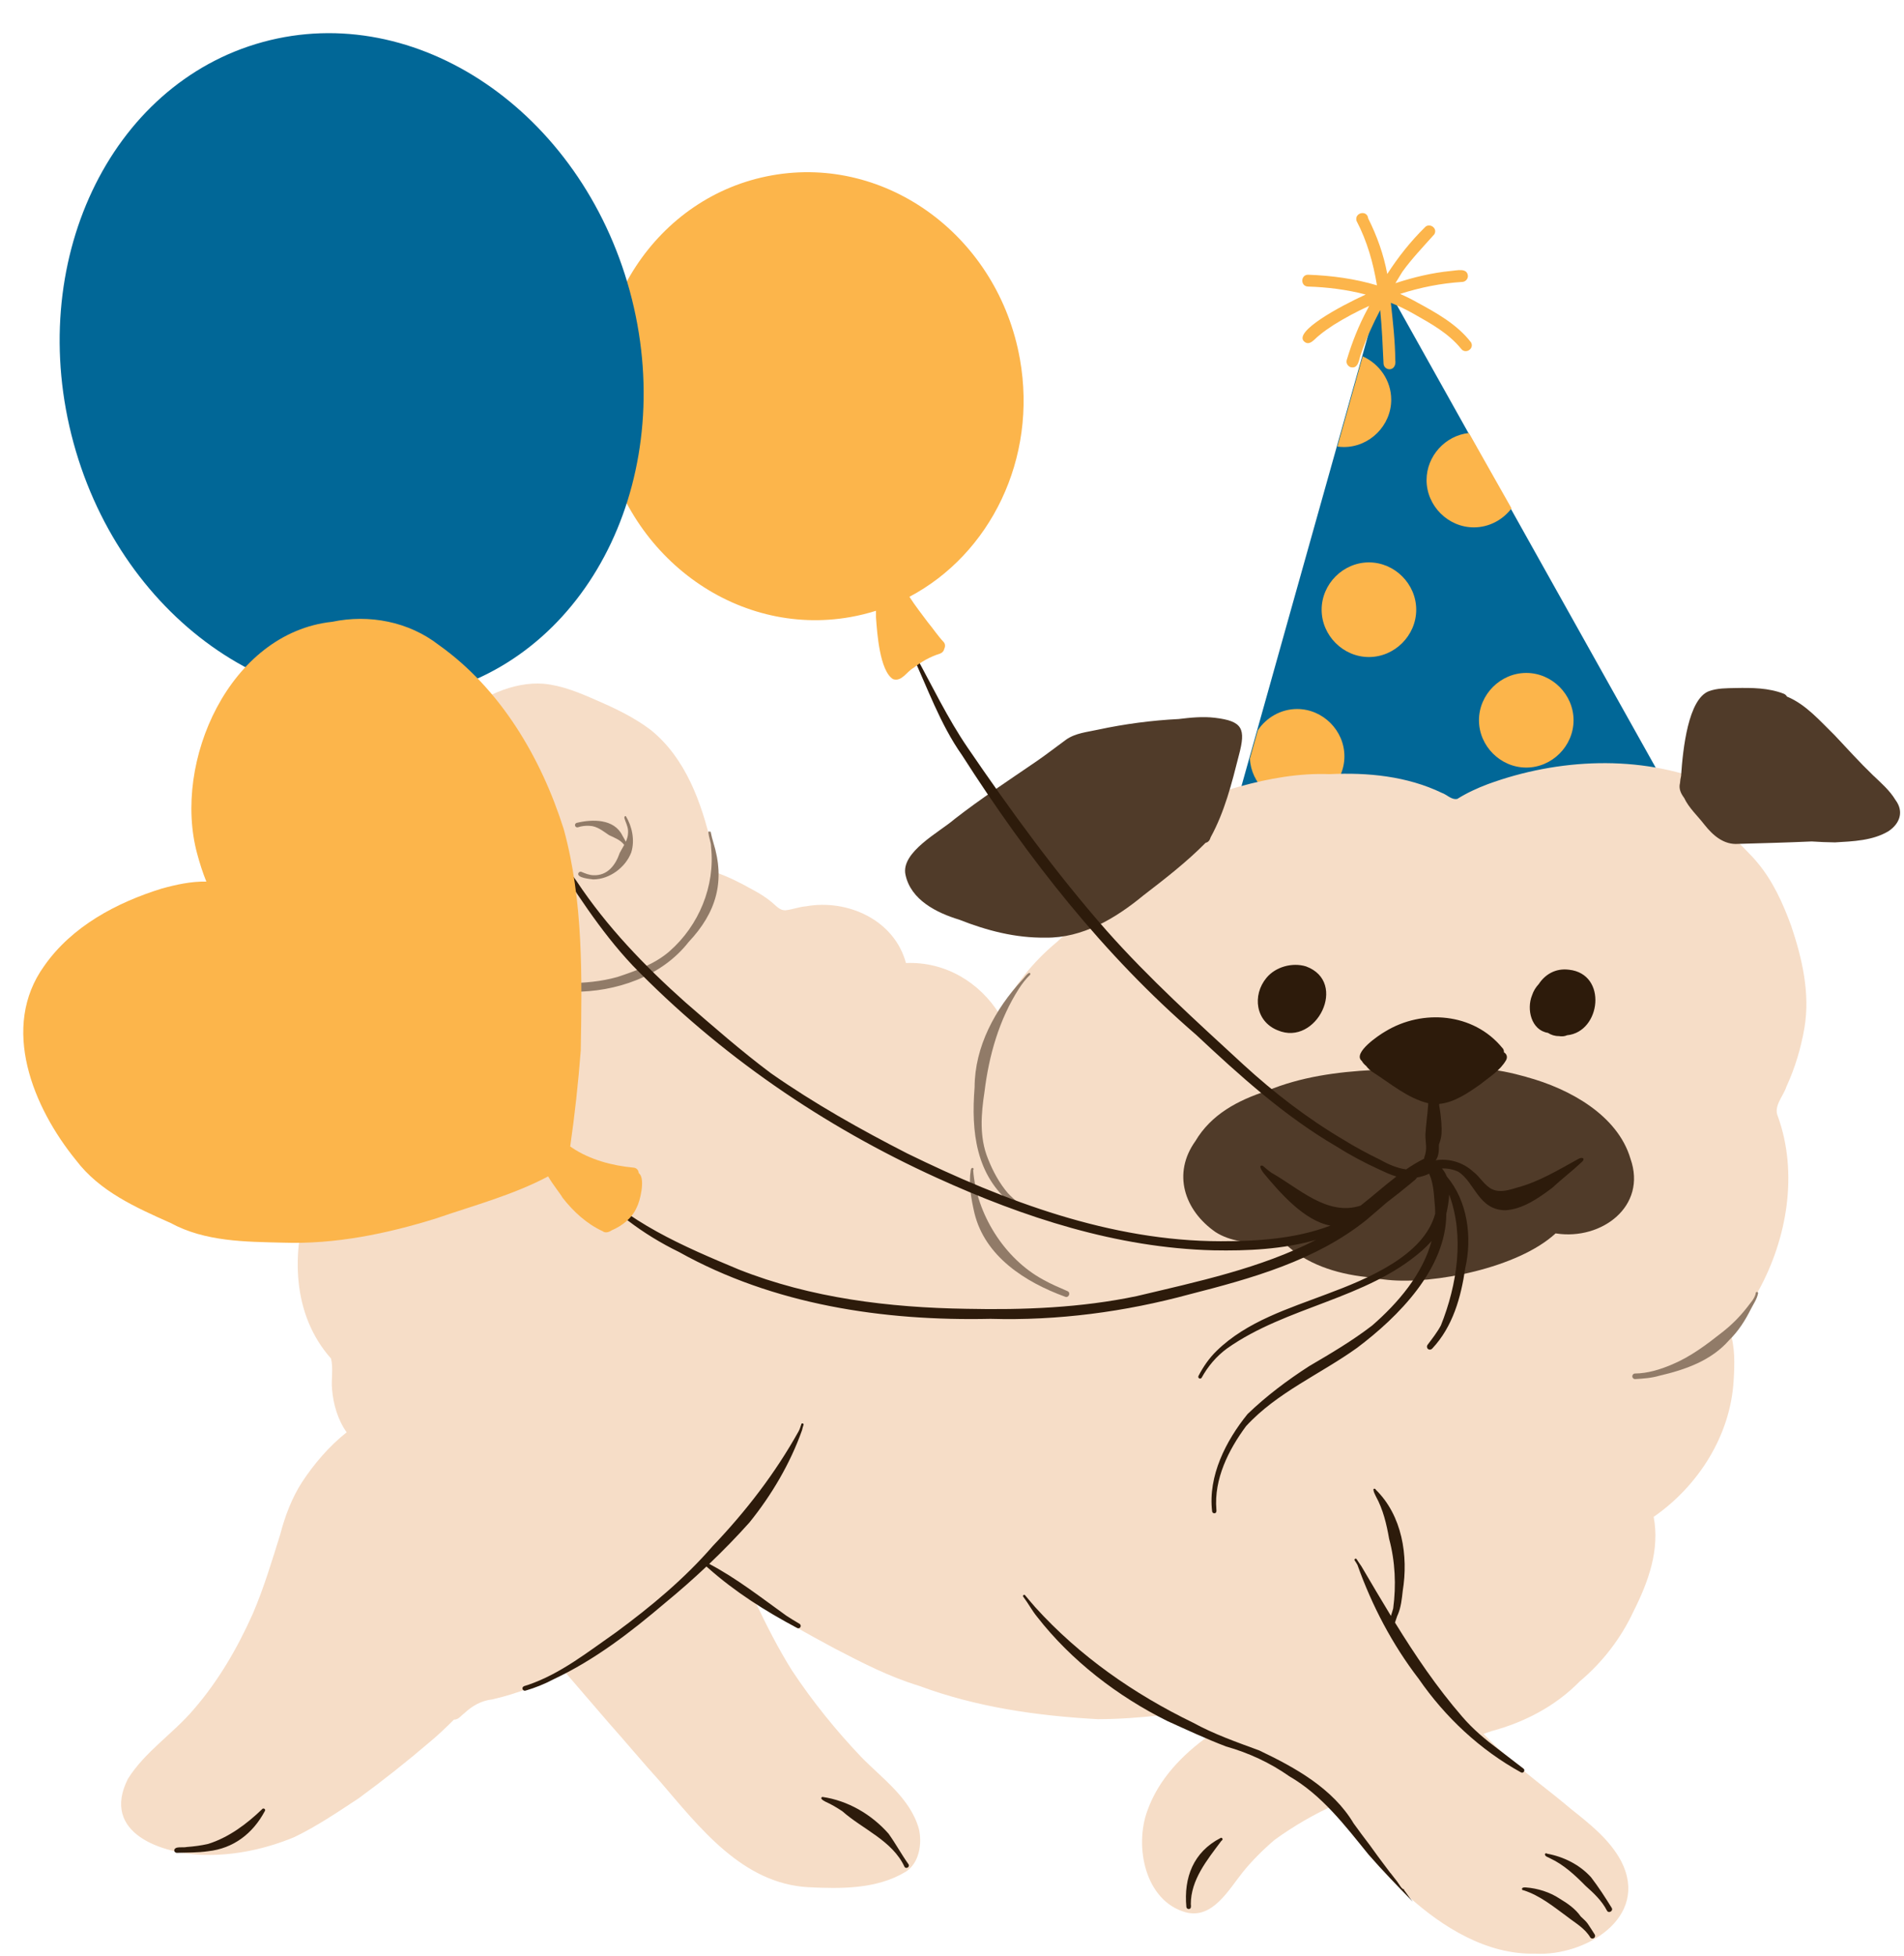 <?xml version="1.0" encoding="UTF-8"?><svg xmlns="http://www.w3.org/2000/svg" xmlns:xlink="http://www.w3.org/1999/xlink" height="495.7" preserveAspectRatio="xMidYMid meet" version="1.0" viewBox="-5.9 -8.4 482.7 495.7" width="482.7" zoomAndPan="magnify"><g id="change1_1"><path d="M417.924,196.607c-0.214,0.106-0.44,0.158-0.654,0.158c-0.282,0-0.556-0.083-0.795-0.233 c-0.194,0.137-0.419,0.226-0.663,0.238c-5.907,0.381-11.817,0.759-17.722,1.134c-6.498,0.417-12.992,0.835-19.49,1.252 c-6.504,0.418-13.014,0.833-19.518,1.249c-6.488,0.417-12.969,0.829-19.457,1.247c-6.373,0.408-12.74,0.814-19.112,1.222 c-4.226,0.273-8.449,0.529-12.675,0.814c-0.041,0-0.078,0.005-0.122,0.005c-0.766,0-1.45-0.51-1.547-1.309 c-0.015-0.128-0.015-0.254,0.005-0.376c-0.204-0.332-0.283-0.739-0.171-1.133c1.673-5.967,3.347-11.929,5.024-17.892 c1.698-6.043,3.387-12.079,5.09-18.116c1.722-6.146,3.45-12.292,5.172-18.438c1.736-6.177,3.478-12.345,5.206-18.521 c1.731-6.192,3.473-12.368,5.215-18.555c1.729-6.156,3.455-12.286,5.183-18.44c1.717-6.094,3.42-12.137,5.132-18.229 c0.522-1.856,1.03-3.609,1.562-5.462c0.162-0.536,0.581-0.878,1.094-0.878c0,0,0.003,0,0.009,0c0.056,0,0.118-0.277,0.177-0.309 c0.755-0.381,1.61-0.248,2.01,0.461c2.981,5.299,5.938,10.601,8.903,15.904c3.163,5.647,6.324,11.292,9.486,16.939 c3.123,5.584,6.255,11.164,9.377,16.747c3.103,5.556,6.217,11.112,9.324,16.666c3.128,5.58,6.249,11.156,9.373,16.735 c3.137,5.606,6.284,11.21,9.416,16.816c3.123,5.581,6.245,11.165,9.379,16.75c2.15,3.844,4.307,7.695,6.464,11.546 C418.993,195.31,418.632,196.255,417.924,196.607z" fill="#016797"/></g><g id="change2_1"><path d="M367.748,125.233c-6.533,0-11.987-5.456-11.987-11.99c0-6.112,4.771-11.282,10.734-11.924 c1.071,1.898,2.146,3.796,3.214,5.694c2.488,4.392,4.977,8.786,7.46,13.18c0.045,0.077,0.083,0.153,0.128,0.23 C375.091,123.328,371.607,125.233,367.748,125.233z M341.146,134.105c-6.533,0-11.987,5.458-11.987,11.993 c0,6.533,5.454,11.991,11.987,11.991c6.534,0,11.993-5.458,11.993-11.991C353.14,139.563,347.681,134.105,341.146,134.105z M381.038,162.117c-6.533,0-11.992,5.457-11.992,11.99c0,6.537,5.459,11.991,11.992,11.991s11.988-5.455,11.988-11.991 C393.026,167.573,387.571,162.117,381.038,162.117z M322.946,171.258c-4.111,0-7.794,2.159-9.961,5.39 c-0.674,2.392-1.342,4.785-2.016,7.179c0.309,6.273,5.636,11.412,11.977,11.412c6.534,0,11.99-5.455,11.99-11.991 C334.937,176.715,329.48,171.258,322.946,171.258z M339.57,81.902c-1.717,6.119-3.43,12.239-5.151,18.358 c-0.42,1.497-0.839,2.995-1.259,4.496c0.541,0.077,1.093,0.116,1.653,0.116c6.533,0,11.987-5.456,11.987-11.989 C346.801,88.03,343.796,83.773,339.57,81.902z M325.661,64.211c4.939,0.146,9.881,0.77,14.664,2.021 c-6.917,3.179-18.134,9.335-15.655,11.853c1.391,1.347,2.68-0.585,3.743-1.398c1.131-0.976,2.498-1.908,3.776-2.747 c2.89-1.797,5.904-3.414,9.015-4.827c-0.133,0.265-0.273,0.524-0.403,0.79c-2.229,4.101-3.938,8.459-5.28,12.923 c-0.234,0.783,0.284,1.631,1.059,1.836c1.992,0.438,2.03-2.14,2.571-3.437c1.303-3.812,2.977-7.477,4.854-11.046 c0.441,4.482,0.637,9.008,0.841,13.487c0.011,0.821,0.669,1.499,1.498,1.499c1.229,0.007,1.659-1.244,1.489-2.286 c-0.047-4.876-0.597-9.708-1.123-14.543c2.034,0.82,4.024,1.772,5.953,2.882c4.284,2.422,8.68,4.853,11.846,8.75l-0.034-0.06 c1.054,1.573,3.455,0.117,2.572-1.528c-3.576-4.652-8.9-7.565-13.979-10.313c-1.307-0.736-2.646-1.394-4.007-1.994 c5.067-1.627,10.317-2.684,15.662-3.025c0.814,0.005,1.507-0.659,1.521-1.479c-0.131-2.195-2.805-1.41-4.269-1.313 c-4.819,0.463-9.52,1.607-14.114,3.104c0.579-0.965,1.164-1.926,1.756-2.882c2.338-3.267,5.396-6.464,8.109-9.504 c0.941-1.612-1.314-3.021-2.413-1.75c-3.639,3.583-6.776,7.558-9.518,11.807c-0.902-4.896-2.6-9.654-4.834-14.085 c-0.255-2.225-3.527-1.495-2.967,0.607c2.709,5.175,4.25,10.692,5.189,16.353c-5.62-1.688-11.52-2.475-17.397-2.688 C323.816,61.154,323.723,64.115,325.661,64.211z" fill="#FCB54B"/></g><g id="change3_1"><path d="M446.994,266.942c-0.785,2.459-3.357,4.957-2.153,7.596c5.164,14.355,2.328,30.875-4.883,44.023 c-1.883,3.816-4.352,7.319-7.343,10.335c1.414,3.884,1.239,8.572,0.994,12.516c-0.794,13.909-8.947,26.702-20.276,34.553 c1.615,8.349-1.376,16.539-5.095,23.917c-3.185,6.84-7.845,12.9-13.623,17.75c-6.126,6.261-13.943,10.357-22.359,12.608 c-0.688,0.244-1.376,0.481-2.068,0.712c1.971,2.083,4.06,4.063,6.278,5.933c5.017,4.636,10.593,8.572,15.77,12.988 c4.84,3.85,9.924,7.802,12.882,13.367c7.269,14.273-9.139,24.1-21.814,23.406c-12.203,0.293-23.352-6.602-32.145-14.516 c-6.829-6.449-11.583-14.711-17.252-22.116c-0.299-0.449-0.6-0.878-0.913-1.293c-5.565,2.474-10.855,5.534-15.773,9.095 c-2.849,2.435-5.781,5.338-8.085,8.212c-3.572,4.459-7.664,11.935-14.432,10.138c-10.379-2.898-13.08-16.793-9.686-25.849 c2.851-7.943,8.836-14.105,15.632-18.955c-0.77-0.283-1.526-0.566-2.276-0.865c-3.499-1.203-6.91-2.614-10.217-4.229 c-5.227,0.566-10.467,0.946-15.727,0.956c-15.427-0.844-30.748-3.036-45.27-8.422c-7.57-2.288-14.602-5.913-21.585-9.558 c-6.788-3.635-13.534-7.385-19.943-11.654c2.837,5.963,5.808,11.828,9.277,17.341c5.181,7.802,11.122,15.157,17.574,21.931 c5.392,5.503,12.391,10.398,14.568,18.16c0.868,3.698,0.108,8.648-3.283,10.829c-7.311,4.479-16.503,4.371-24.803,3.952 c-16.665-0.952-27.502-15.116-37.542-26.8c-4.467-4.936-8.696-10.011-13.1-14.965c-3.676-4.289-7.516-8.695-10.932-12.695h-0.005 c-6.052,3-12.262,5.477-18.511,6.877c-2.786,0.312-5.082,1.65-7.061,3.5c-0.849,0.619-1.452,1.623-2.606,1.623 c-0.01,0-0.018,0-0.026,0c-2.016,2-4.027,3.934-6.114,5.657c-5.836,4.989-11.85,9.75-18.034,14.271 c-5.401,3.559-10.576,7.07-16.365,9.865c-7.116,2.93-14.844,4.628-22.558,4.488c-11.007-0.217-26.505-5.492-19.589-19.271 c4.325-6.893,11.458-11.449,16.693-17.608c6.255-7.211,11.088-15.544,14.976-24.239c2.792-6.513,4.814-13.275,6.932-20.027 c1.205-4.636,2.9-9.174,5.493-13.233c3.121-4.752,6.914-9.177,11.363-12.708c-2.256-3.187-3.4-7.14-3.707-11.008 c-0.229-2.538,0.352-5.178-0.244-7.676c-9.927-11.188-10.105-26.928-5.667-40.535c-0.3-0.323-0.464-0.771-0.4-1.23 c0.568-4.087,1.908-8.182,2.651-12.198c0.967-4.595,1.049-9.337,2.132-13.909c1.798-7.958,4.497-15.662,6.445-23.576 c4.583-15.768,9.062-31.647,15.621-46.734c3.544-7.85,6.497-16.165,11.49-23.231c-0.07-0.276-0.057-0.576,0.042-0.862 c5.148-5.383,13.971-9.311,21.522-8.727c4.667,0.424,9.045,2.248,13.293,4.116c4.908,2.128,9.78,4.414,14.036,7.692 c8.721,7.091,12.744,18.281,15.229,28.914c0.351,2.281,0.757,4.646,0.854,6.993c3.354,1.105,6.515,2.726,9.587,4.451 c1.851,0.969,3.619,2.078,5.188,3.451c0.931,0.791,1.833,1.84,3.155,1.793c1.747-0.178,3.431-0.871,5.198-1.007 c10.596-1.9,22.437,3.466,25.375,14.372c9.988-0.423,18.75,4.948,23.742,13.018c3.431-7.049,8.422-13.314,14.541-18.364 c3.304-3.175,6.752-6.158,10.254-9.082c0.347-0.305,0.764-0.693,1.206-1.012c0.532-1.798,2.611-3.264,3.592-4.889 c5.123-6.638,11.535-12.107,17.646-17.751c0.089-0.062,0.187-0.133,0.283-0.207c0.06-0.411,0.283-0.797,0.654-1.012 c3.971-2.336,8.196-4.234,12.657-5.428c7.416-2.057,15.1-3.43,22.818-3.139c9.686-0.459,19.628,0.501,28.474,4.753 c1.312,0.455,2.444,1.829,3.913,1.519c2.441-1.524,5.061-2.731,7.754-3.743c17.773-6.512,38.496-7.526,56.184-0.295 c1.122,0.713,2.604,1.171,3.277,2.376c0.313,0.754,0.054,1.635-0.712,1.995c-1.122,0.542-1.835-0.517-2.708-1.026 c0.068,0.158,0.143,0.319,0.215,0.473c1.565,3.181,2.996,6.614,5.479,9.189c0.138,0.136,0.233,0.276,0.301,0.423 c0.114,0.126,0.221,0.251,0.318,0.373c1.911,2.198,4.128,4.123,5.976,6.379c3.925,4.677,6.471,10.329,8.554,16.021 c2.782,8.229,4.845,17.179,3.362,25.839C450.683,257.164,449.176,262.208,446.994,266.942z" fill="#F6DDC7"/></g><g id="change4_1"><path d="M407.449,285.188c4.283,12.124-7.359,20.68-18.726,18.976c-0.089-0.01-0.171-0.02-0.255-0.029 c-9.509,8.777-30.898,12.964-42.517,11.782c-1.839-0.189-3.703-0.419-5.543-0.74c-7.596-0.825-15.362-3.323-20.662-8.599 c-1.43,0.147-2.868,0.229-4.312,0.202c-4.475-0.225-9.374-0.503-13.229-3.017c-7.875-5.504-10.938-14.816-5.044-23.028 c3.99-6.749,10.782-10.358,18.131-12.716c8.509-3.556,17.813-4.82,26.992-5.287c7.83-0.681,15.369-1.046,23.16-0.509 c0.024,0,0.054,0,0.076,0.006c0.918,0.047,1.83,0.111,2.743,0.199c0.482-0.005,0.971-0.005,1.46,0 c3.829,0.166,7.605,1.019,11.289,2.04c0.039,0.015,0.077,0.027,0.113,0.047C392.075,267.484,404.2,274.216,407.449,285.188z M301.017,203.774c3.551-6.475,5.362-13.684,7.162-20.797c1.805-6.75,0.977-8.661-6.118-9.5c-3.044-0.361-6.114-0.047-9.143,0.319 c-6.826,0.342-13.667,1.249-20.36,2.679c-2.802,0.628-5.812,0.856-8.218,2.57c-2.518,1.824-4.956,3.753-7.523,5.504 c-6.962,4.769-14.071,9.424-20.741,14.617c-3.811,3.308-13.661,8.348-12.417,14.096c1.35,6.38,7.885,9.635,13.603,11.372 c7.051,2.779,14.257,4.662,21.888,4.559c9.381,0.154,17.812-4.919,24.829-10.708c5.465-4.202,10.935-8.423,15.783-13.341 C300.445,205.053,300.854,204.4,301.017,203.774z M474.653,194.331c-1.492-2.486-3.719-4.379-5.791-6.36 c-3.339-3.213-6.45-6.685-9.637-10.058c-3.673-3.577-7.255-7.807-12.109-9.812c-0.138-0.276-0.387-0.525-0.762-0.698 c-3.884-1.522-8.109-1.542-12.228-1.462c-2.288,0.057-4.653,0-6.834,0.816c-5.158,2.056-6.534,14.332-7.011,21.517 c-0.006,0.005-0.006,0.01-0.006,0.01c-0.123,0.488-0.209,1.059-0.26,1.733c-0.37,1.457,0.23,2.669,1.055,3.774 c1.162,2.521,3.494,4.624,5.143,6.787c2.15,2.704,4.897,5.142,8.577,4.854c6.201-0.173,12.413-0.338,18.618-0.613 c1.962,0.122,3.928,0.22,5.899,0.235c4.567-0.265,9.587-0.433,13.593-2.857C475.756,200.283,476.824,197.238,474.653,194.331z" fill="#503B29"/></g><g id="change3_2"><path d="M241.179,267.112c0.03-10.31,5.206-19.808,12.081-27.221c0.581-0.576,1.034-1.423,1.757-1.774 c0.337,0,0.387,0.437,0.151,0.562c-1.044,1.016-1.908,2.16-2.704,3.37c-5.063,7.874-7.646,16.982-8.78,26.195 c-0.86,5.66-1.323,11.515,0.871,16.931c1.211,3.112,2.865,6.196,5.046,8.744c0.653,0.722,1.41,1.347,2.107,2.014 c0.235,0.226,0.25,0.61,0.053,0.864c-0.212,0.273-0.637,0.346-0.912,0.116C241.423,289.498,240.291,278.261,241.179,267.112z M264.74,318.771c-2.111-0.916-4.211-1.806-6.226-2.938c-9.792-5.317-16.907-16.666-17.696-27.757 c0.278-0.199,0.004-0.683-0.328-0.503c-0.205,0.113-0.243,0.309-0.287,0.528c-0.572,3.614,0.123,7.304,0.922,10.83 c2.664,11.058,12.915,17.581,22.989,21.244C265.023,320.592,265.647,319.163,264.74,318.771z M439.207,319.4 c-0.336,1.367-1.435,2.451-2.264,3.568c-1.83,2.341-3.885,4.4-6.261,6.245c-3.943,3.122-8.007,6.177-12.69,8.139 c-3.02,1.281-6.162,2.263-9.466,2.292c-0.38,0.034-0.654,0.431-0.6,0.796c0.044,0.321,0.337,0.614,0.668,0.614 c2.089-0.126,4.186-0.254,6.202-0.863c6.538-1.504,13.13-3.802,17.678-9.011c2.321-2.26,4.054-4.977,5.497-7.865 c0.659-1.289,1.576-2.567,1.825-3.997C439.85,318.767,439.07,318.943,439.207,319.4z M174.253,202.343h-0.598 c0.236,2,0.708,2.551,0.709,3.879c1.063,9.894-3.062,19.885-10.54,26.43c-3.708,3.23-8.6,4.995-13.221,6.517 c-4.084,1.152-8.412,1.541-12.669,1.546c-0.573,0.015-1.049,0.479-1.049,1.064c0.051,1.289,1.573,1.084,2.496,1.127 c10.834,0.073,22.445-3.839,29.279-12.585c7.036-7.474,9.379-15.388,6.249-25.359C174.67,204.176,174.455,203.343,174.253,202.343z M140.609,201.23c0.946-0.318,1.94-0.43,2.932-0.37c1.93,0.046,3.443,1.347,4.97,2.359c1.385,0.661,2.895,1.195,3.844,2.474 c-0.373,0.683-0.795,1.349-1.142,2.032c-1.064,3.083-3.083,5.804-6.693,5.651c-1.064-0.04-2.033-0.436-3.004-0.849 c-0.308-0.13-0.672,0.033-0.8,0.336c-0.438,1.185,2.965,1.472,3.784,1.582c4.117-0.03,8.155-3.019,9.627-6.822 c0.978-3.082,0.22-6.645-1.382-9.24c-0.697,0.055-0.186,0.922-0.084,1.314c0.371,0.942,0.744,1.888,0.661,2.947 c-0.015,0.811-0.244,1.552-0.566,2.259c-0.295-0.634-0.756-1.327-0.868-1.58c-2.079-4.272-7.592-4.187-11.598-3.213 c-0.303,0.08-0.481,0.421-0.398,0.723C139.977,201.127,140.31,201.325,140.609,201.23z" fill="#F6DDC7"/></g><g id="change5_1"><path d="M241.179,267.112c0.03-10.315,5.206-19.813,12.086-27.221 c0.576-0.576,1.029-1.421,1.757-1.773c0.332,0,0.382,0.431,0.146,0.564c-1.044,1.012-1.908,2.156-2.704,3.367 c-5.068,7.874-7.646,16.978-8.775,26.195c-0.865,5.66-1.333,11.52,0.861,16.931c1.221,3.112,2.87,6.196,5.051,8.744 c0.653,0.722,1.405,1.347,2.107,2.019c0.235,0.226,0.25,0.605,0.058,0.859c-0.217,0.273-0.642,0.346-0.917,0.116 C241.423,289.498,240.291,278.261,241.179,267.112z M264.74,318.771c-2.111-0.916-4.211-1.806-6.226-2.938 c-9.792-5.317-16.907-16.666-17.696-27.757c0.278-0.199,0.004-0.678-0.328-0.503c-0.205,0.113-0.243,0.309-0.287,0.528 c-0.572,3.614,0.123,7.304,0.922,10.83c2.664,11.062,12.915,17.576,22.989,21.244C265.023,320.587,265.647,319.163,264.74,318.771z M439.207,319.4c-0.336,1.367-1.439,2.451-2.264,3.573c-1.825,2.336-3.885,4.396-6.261,6.24c-3.943,3.116-8.007,6.181-12.69,8.139 c-3.015,1.281-6.162,2.263-9.466,2.292c-0.38,0.034-0.654,0.435-0.604,0.799c0.049,0.318,0.342,0.611,0.673,0.611 c2.089-0.126,4.186-0.254,6.202-0.858c6.538-1.509,13.13-3.807,17.678-9.011c2.321-2.265,4.059-4.981,5.497-7.87 c0.659-1.294,1.571-2.567,1.83-4.002C439.85,318.767,439.07,318.943,439.207,319.4z M174.255,202.343h-0.599 c0.238,2,0.708,2.552,0.712,3.879c1.061,9.895-3.067,19.886-10.539,26.431c-3.711,3.23-8.603,4.991-13.223,6.514 c-4.086,1.154-8.414,1.543-12.67,1.543c-0.571,0.015-1.049,0.479-1.049,1.064c0.048,1.293,1.572,1.084,2.496,1.132 c10.836,0.068,22.445-3.838,29.279-12.587c7.036-7.473,9.379-15.381,6.249-25.354C174.67,204.178,174.458,203.343,174.255,202.343z M140.608,201.23c0.946-0.32,1.938-0.43,2.934-0.372c1.928,0.048,3.443,1.353,4.967,2.365c1.388,0.66,2.889,1.195,3.842,2.472 c-0.374,0.682-0.792,1.348-1.139,2.03c-1.062,3.083-3.079,5.807-6.694,5.651c-1.059-0.037-2.03-0.439-3.001-0.849 c-0.31-0.132-0.676,0.031-0.802,0.336c-0.437,1.185,2.967,1.472,3.786,1.578c4.121-0.025,8.158-3.015,9.624-6.818 c0.981-3.078,0.223-6.648-1.38-9.243c-0.698,0.058-0.183,0.922-0.085,1.317c0.373,0.942,0.746,1.891,0.661,2.947 c-0.01,0.807-0.244,1.544-0.567,2.251c-0.296-0.63-0.749-1.321-0.865-1.57c-2.081-4.274-7.595-4.189-11.598-3.213 c-0.305,0.078-0.482,0.419-0.399,0.721C139.975,201.127,140.307,201.325,140.608,201.23z" fill="#2D1B0B" opacity=".5"/></g><g id="change5_2"><path d="M315.18,239.367c2.338-2.811,6.554-3.939,10.008-2.891c10.821,3.953,2.645,20.384-7.162,16.199 C312.405,250.451,311.508,243.785,315.18,239.367z M386.523,253.318c0.8,0.516,1.728,0.828,2.799,0.82 c0.649,0.122,1.458,0.084,2.051-0.213c8.602-0.819,10.339-15.543,0.497-16.605c-3.419-0.439-6.076,1.212-7.657,3.625 c-0.753,0.801-1.351,1.758-1.707,2.85C381.07,247.313,382.277,252.64,386.523,253.318z M197.269,352.418 c-0.215,0.604-0.371,1.269-0.685,1.824c-5.927,10.646-13.339,20.258-21.779,29.108c-7.22,8.318-15.654,15.335-24.54,21.873 c-7.1,4.941-14.049,10.52-22.351,13.336c-0.481,0.204-1.51,0.228-1.344,1.014c0.078,0.302,0.421,0.527,0.726,0.429 c2.468-0.722,4.86-1.679,7.138-2.884c10.564-4.976,19.52-11.904,28.366-19.419c3.564-2.928,7.035-5.983,10.398-9.153 c0.123,0.113,0.248,0.225,0.379,0.328c6.838,6.079,14.549,10.964,22.608,15.246c0.287,0.166,0.665,0.069,0.836-0.224 c0.168-0.292,0.058-0.664-0.228-0.834c-1.122-0.669-2.246-1.327-3.34-2.055c-6.339-4.547-12.525-9.407-19.445-13.077 c-0.033-0.019-0.068-0.031-0.102-0.05c3.535-3.365,6.942-6.864,10.191-10.491c5.624-6.959,10.341-14.956,13.335-23.392 c0.099-0.431,0.215-0.878,0.359-1.292C197.966,352.374,197.458,352.085,197.269,352.418z M350.062,470.533 c-0.005-0.006-0.01-0.189-0.01-0.189c-0.006,0-0.006,0-0.006,0c-0.591,0-1.2-1.266-1.766-2.008 c-0.576-0.746-1.133-1.419-1.693-2.175c0.02,0.023,0.044,0.101,0.068,0.13c-1.47-1.976-2.977-3.914-4.401-5.921 c-0.293-0.414-0.59-0.803-0.878-1.213c-1.404-1.824-2.767-3.669-4.104-5.519c-5.308-8.9-14.832-14.156-23.932-18.488 c-5.738-2.118-11.387-4.077-16.793-7.039c-14.98-7.265-28.777-16.866-39.99-29.249c-0.824-0.968-1.761-2.021-2.6-3.055 c-0.278-0.272-0.693,0.161-0.42,0.43c1.243,1.635,2.195,3.482,3.503,5.07c8.631,11.088,20.449,20.164,33.017,26.399 c4.918,2.221,9.812,4.509,14.858,6.436c5.761,1.625,11.172,4.128,16.079,7.577c8.286,4.797,14.097,12.477,20.035,19.789 c3.547,4.079,7.284,7.909,11.061,11.793c0.049,0.049,0.102,0.099,0.156,0.147c-0.112-0.137-0.225-0.273-0.338-0.41 C351.28,472.268,350.676,471.302,350.062,470.533z M380.341,439.762c-2.089-1.625-4.221-3.234-6.318-4.858 c-3.362-2.519-6.514-5.133-9.266-8.363c-6.409-7.397-11.871-15.484-17-23.794c0.293-0.754,0.495-1.622,0.748-2.074 c0.775-1.819,1-3.957,1.211-5.93c1.463-8.942-0.143-19.12-6.853-25.69c-0.053-0.261-0.482-0.34-0.585-0.026 c0.049,0.6,0.367,1.19,0.631,1.737c1.853,3.352,2.706,7.046,3.366,10.782c1.542,5.714,1.8,11.765,1.028,17.618 c-0.178,0.619-0.36,1.262-0.576,1.893c-2.541-4.166-5.018-8.375-7.488-12.581c-0.43-0.581-0.809-1.2-1.216-1.807 c-0.224-0.316-0.71,0.034-0.482,0.346c0.244,0.356,0.482,0.728,0.692,1.109c3.704,10.378,8.822,20.149,15.551,28.902 c6.714,9.71,15.539,17.97,25.897,23.674C380.277,441.077,380.873,440.187,380.341,439.762z M219.356,456.234 c-4.316-4.889-10.303-8.386-16.773-9.309c-0.822,0.42,0.449,1.016,0.849,1.244c1.467,0.648,2.845,1.488,4.199,2.372 c5.178,4.59,12.665,7.444,15.742,14.022c0.343,0.762,1.479,0.136,1.059-0.556C222.636,461.486,221.168,458.751,219.356,456.234z M60.52,450.062c-3.841,3.713-8.482,7.163-13.634,8.768c-1.82,0.425-3.579,0.645-5.485,0.792c-0.858,0.244-3.03-0.322-3.13,0.868 c0.018,0.341,0.313,0.609,0.65,0.609c2.64-0.094,5.298-0.024,7.918-0.409c6.462-0.703,11.358-4.489,14.384-10.144 C61.6,450.068,60.844,449.575,60.52,450.062z M303.495,457.356c-6.846,3.554-9.324,9.988-8.626,17.468 c0.044,0.317,0.336,0.552,0.658,0.513c0.629-0.089,0.518-0.771,0.469-1.238c-0.015-6.163,4.133-11.194,7.646-15.911 c0.086-0.104,0.175-0.205,0.273-0.277C304.276,457.639,303.841,457.083,303.495,457.356z M402.687,475.028 c-1.629-2.653-3.332-5.265-5.221-7.736c-2.898-3.201-6.933-5.211-11.152-5.982c-0.172-0.205-0.552-0.084-0.552,0.18 c0.073,0.611,0.932,0.718,1.37,1.021c3.416,1.591,6.275,4.249,8.925,6.938c2.107,1.884,4.132,3.754,5.454,6.324 C401.983,476.542,403.17,475.781,402.687,475.028z M396.612,479.04c-0.479-0.708-1.171-1.211-1.762-1.814 c-1.353-1.951-3.346-3.322-5.355-4.527c-2.454-1.636-5.573-2.616-8.551-2.836c-0.286-0.015-0.766-0.058-0.949,0.225 c-0.168,0.23,0.097,0.552,0.36,0.493c4.16,1.342,7.509,4.084,11.002,6.646c2.128,1.673,4.498,2.918,5.938,5.347 c0.225,0.294,0.688,0.308,0.957,0.079c0.254-0.215,0.316-0.597,0.137-0.874C397.817,480.849,397.217,479.947,396.612,479.04z M340.522,300.718c1.731-1.514,3.521-2.974,5.244-4.501c2.09-1.574,4.137-3.207,6.152-4.886c0.437-0.421,1.11-0.799,1.394-1.352 c1.055-0.194,2.216-0.521,3.088-0.969c0.012,0.014,0.025,0.027,0.038,0.042c1.194,2.614,1.19,5.688,1.468,8.558 c0.036,0.517,0.033,1.024,0.037,1.534c-2.824,10.598-17.15,16.521-27.379,20.333c-9.769,3.714-20.341,6.935-28.001,14.399 c-1.898,1.835-3.4,4.021-4.616,6.361c-0.116,0.22-0.062,0.493,0.162,0.63c0.21,0.128,0.501,0.055,0.629-0.155 c1.601-2.899,3.724-5.426,6.415-7.402c15.13-10.714,35.312-12.451,49.426-24.79c0.86-0.765,1.689-1.585,2.46-2.453 c-2.29,8.431-8.536,15.731-15.067,21.407c-5.04,3.88-10.49,7.085-15.955,10.286c-5.537,3.566-10.88,7.572-15.631,12.145 c-5.51,6.781-10.062,15.724-8.988,24.668c0.033,0.304,0.327,0.521,0.619,0.483c0.503-0.063,0.513-0.597,0.453-0.996 c-0.619-7.665,3.056-15.041,7.52-21.071c7.827-8.549,18.834-13.171,28.143-19.844c10.482-7.877,22.6-20.047,22.634-33.986 c0.004-0.019,0.011-0.036,0.015-0.055c0.328-1.477,0.639-3.146,0.718-4.807c3.913,10.595,2.01,22.847-2.098,33.139 c-0.942,1.762-2.187,3.336-3.382,4.929c-0.253,0.326-0.209,0.804,0.116,1.066c0.333,0.261,0.797,0.191,1.069-0.121 c5.212-5.542,7.289-12.994,8.362-20.346c1.804-7.871,0.604-17.041-4.69-23.272c-0.285-0.728-0.682-1.402-1.212-2.006 c1.398-0.049,2.788,0.194,4.14,0.826c4.212,2.656,5.096,9.749,11.999,9.757c4.368-0.289,8.304-3.046,11.769-5.636 c2.381-2.215,4.977-4.19,7.353-6.41c1.299-1.055,0.328-1.603-0.78-0.902c-4.927,2.712-9.9,5.737-15.398,7.201 c-1.996,0.594-4.25,1.354-6.27,0.467c-2.099-0.97-3.112-3.18-4.924-4.517c-2.59-2.374-6.115-3.386-9.505-2.866 c0.693-0.753,0.9-2.214,0.838-3.943c0.35-0.938,0.618-1.9,0.676-2.911c0.089-1.007-0.056-4.188-0.597-6.967 c-0.008-0.151-0.013-0.303-0.022-0.454c3.844-0.355,7.334-2.785,10.435-4.961c2.318-1.865,5.031-3.493,6.55-6.144 c0.459-0.872,0.067-1.625-0.557-1.977c0.044-0.399-0.089-0.834-0.479-1.203c-7.246-8.778-20.141-9.842-29.597-4.079 c-1.625,0.922-8.264,5.391-6.012,7.416c0.015,0.01,0.034,0.024,0.045,0.029c0.268,0.498,0.668,0.931,1.117,1.292 c0.498,0.674,1.152,1.259,1.819,1.66c4.459,2.859,8.686,6.505,13.915,7.795c-0.01,0.175-0.017,0.349-0.019,0.519 c-0.171,2.348-0.561,5.02-0.692,7.42c-0.03,1.621,0.419,3.23-0.006,4.835c-0.056,0.34-0.285,0.825-0.328,1.275 c-1.594,0.791-3.102,1.713-4.557,2.713c-2.28-0.308-4.528-1.286-6.576-2.445c-3.146-1.522-6.23-3.172-9.202-5.011 c-9.191-5.421-17.617-11.896-25.498-19.122c-11.831-10.889-23.902-21.799-34.598-33.855c-12.842-14.59-24.375-30.446-35.331-46.498 c-5.038-7.378-9.039-15.754-13.364-23.618c-0.107-0.205-0.215-0.411-0.361-0.595c-0.233-0.303-0.708,0.06-0.473,0.366 c4.048,8.702,7.234,17.896,12.817,25.822c16.67,26.048,35.884,50.605,59.372,70.867c11.061,10.365,22.385,20.592,35.548,28.275 c3.427,2.166,7.008,4.074,10.69,5.763c1.46,0.678,2.952,1.4,4.509,1.851c-3.089,2.37-6.01,4.991-9.08,7.38 c-8.479,2.757-15.706-4.484-22.586-8.318c-0.721-0.513-1.507-1.147-2.198-1.781c-1.319-0.354-0.21,1.303,0.164,1.806 c4.069,4.907,10.367,12.185,16.986,13.351c-8.751,3.344-18.537,3.97-27.842,3.966c-27.913-0.04-54.679-10.13-79.455-22.249 c-11.864-6.069-23.579-12.656-34.533-20.306c-7.552-5.641-14.642-11.867-21.763-18.033c-10.236-9.118-19.878-19.126-27.505-30.625 c-5.641-8.017-11.51-15.914-15.51-25.159c0,0.01,0,0.02,0,0.03c0-0.155-0.099-0.298-0.272-0.3c-0.268-0.003-0.338,0.305-0.248,0.514 c2.165,5.949,5.706,11.329,8.811,16.83c6.57,10.181,13.029,20.534,21.377,29.392c21.98,22.652,48.424,40.782,77.133,53.828 c22.025,10.047,45.72,17.761,70.104,18.38c8.642,0.171,17.656-0.25,26.027-2.65c-14.038,7.224-30.153,10.616-45.429,14.249 c-14.14,2.971-28.708,3.536-43.153,3.221c-19.554-0.294-39.45-2.709-57.735-9.959c-13.996-5.845-28.469-11.992-38.922-23.391 c0.007,0.005,0.012,0.01,0.017,0.02c0.005,0.01,0.012,0.02,0.015,0.025c-0.205-0.328-0.72-0.03-0.515,0.307 c0.055,0.088,0.146,0.161,0.223,0.239c6.663,7.719,14.828,13.891,23.994,18.35c23.978,13.388,51.811,17.546,78.98,16.949 c17.052,0.498,34.08-1.759,50.532-6.229C311.414,315.55,327.686,311.024,340.522,300.718z" fill="#2D1B0B"/></g><g id="change2_2"><path d="M224.661,142.822c1.425,2.239,3.08,4.334,4.657,6.455c1.34,1.609,2.506,3.386,3.931,4.918 c0.504,0.459,0.551,1.235,0.234,1.809c-0.091,0.561-0.517,1.028-1.089,1.227c-2.469,0.76-4.7,2.036-6.716,3.615 c-1.685,0.906-2.992,3.584-5.166,2.847c-3.392-2.093-4.048-11.709-4.328-15.564c-0.01-0.584-0.01-1.175-0.01-1.761 c-2.093,0.661-4.247,1.195-6.462,1.588c-29.218,5.191-57.357-15.657-62.846-46.571c-5.49-30.908,13.748-60.17,42.966-65.359 c29.212-5.188,57.348,15.657,62.838,46.571C257.154,107.847,245.142,131.998,224.661,142.822z" fill="#FCB54B"/></g><g id="change1_2"><path d="M105.765,166.922c-38.934,10.649-80.578-17.588-93.014-63.062C0.316,58.387,21.799,12.892,60.734,2.247 c38.935-10.649,80.583,17.583,93.017,63.062C166.183,110.781,144.705,156.276,105.765,166.922z" fill="#016797"/></g><g id="change2_3"><path d="M155.546,297.49c-1.195,2.805-3.681,4.703-6.417,5.894c-0.685,0.468-1.597,0.718-2.248,0.19 c-4.053-1.859-7.424-4.978-10.151-8.461c-0.539-1.006-2.459-3.298-3.666-5.421c-8.895,4.713-18.833,7.357-28.323,10.622 c-12.498,3.898-25.64,6.611-38.765,6.173c-9.733-0.24-19.85-0.235-28.637-4.997c-8.829-3.933-17.95-7.982-23.959-15.892 c-10.884-13.358-19.292-33.68-8.055-49.257c6.992-10.001,18.294-16.015,29.723-19.565c3.706-1.022,7.514-1.868,11.363-1.785 c-0.926-2.281-1.673-4.633-2.31-7.011c-6.36-23.312,8.236-56.058,34.222-58.82c9.364-1.965,19.395-0.053,27.006,5.862 c15.654,11.097,26.005,28.647,31.698,46.709c4.978,18.197,4.622,37.377,4.305,56.076c-0.638,8.246-1.505,16.189-2.672,24.292 c0.127,0.104,0.263,0.202,0.408,0.288c4.535,3.074,10.231,4.577,15.574,5.075c0.891,0.049,1.344,0.703,1.389,1.381 c0.041,0.029,0.082,0.062,0.118,0.108c0.021,0.022,0.045,0.043,0.062,0.062C157.72,290.55,156.305,296.122,155.546,297.49z" fill="#FCB54B"/></g></svg>